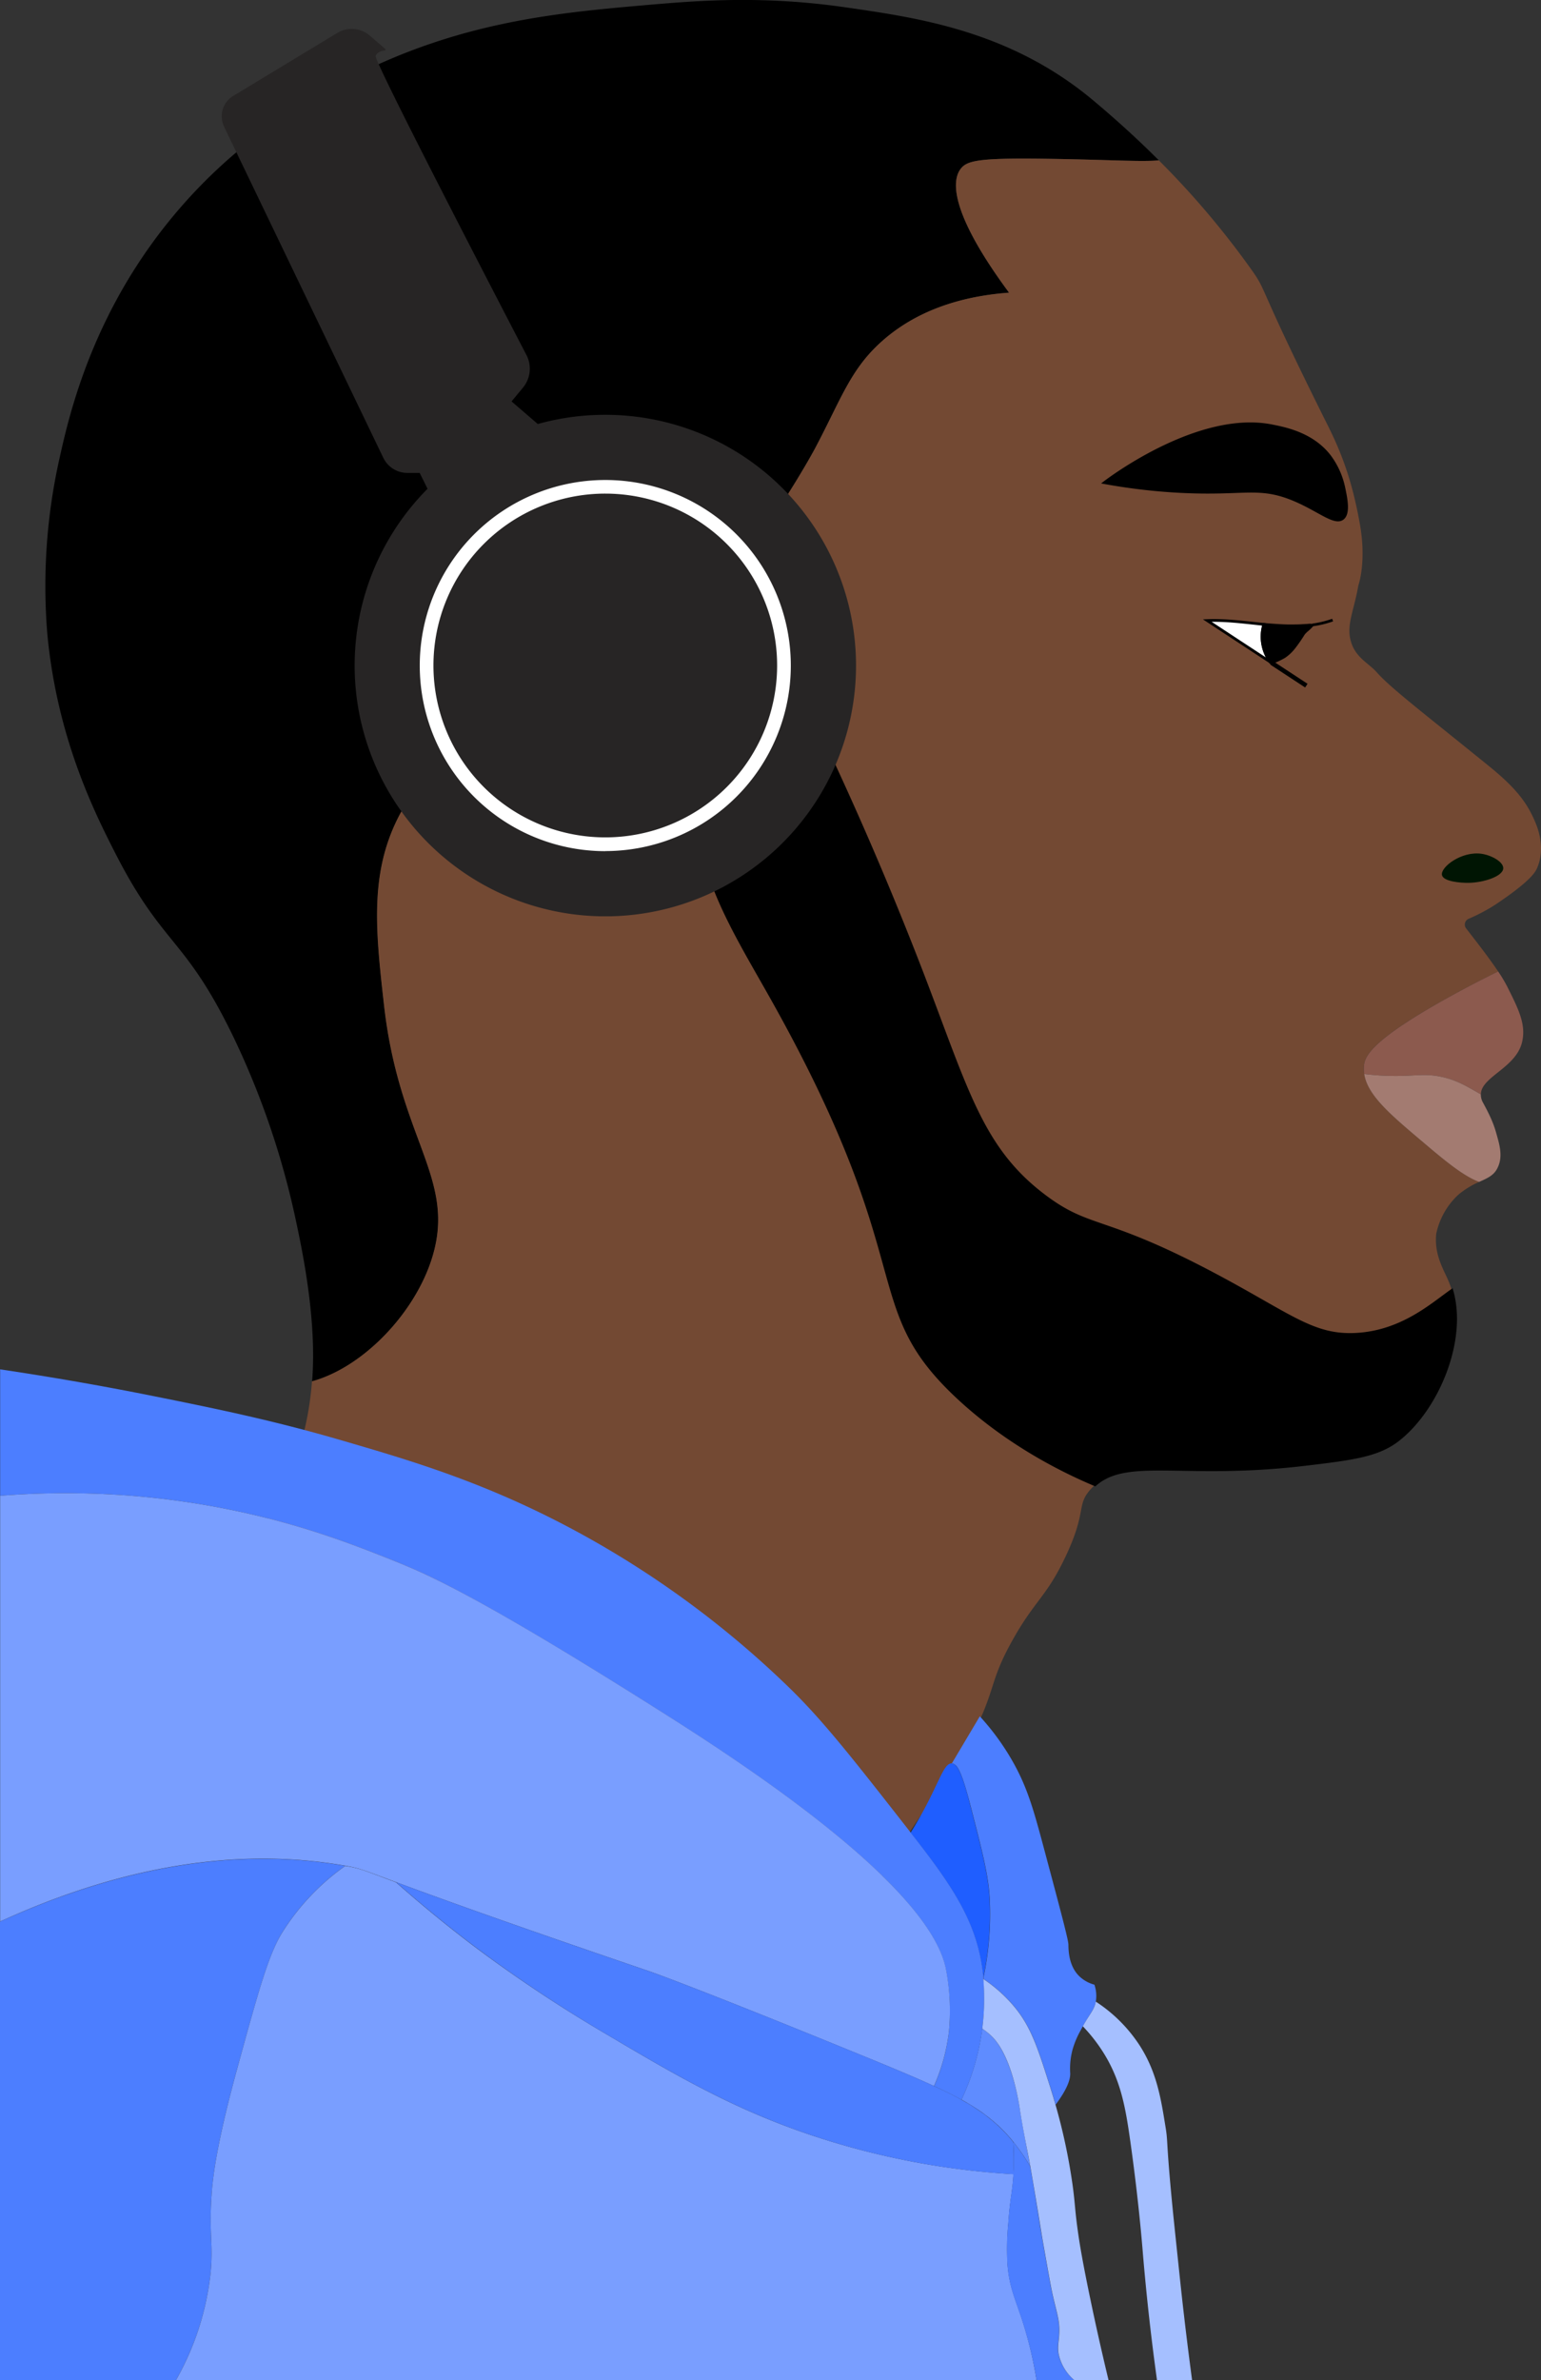 <svg id="Layer_1" data-name="Layer 1" xmlns="http://www.w3.org/2000/svg" viewBox="0 0 562.57 868.64">
  <rect x="0" y="0" width="562.57" height="868.64" fill="#333333" stroke="none"/>
  <defs>
    <style>
      .cls-1 {
        fill: #734933;
      }

      .cls-2, .cls-4, .cls-5, .cls-6 {
        stroke: #000;
      }

      .cls-15, .cls-2, .cls-4, .cls-5, .cls-6 {
        stroke-miterlimit: 10;
      }

      .cls-3 {
        fill: #001503;
      }

      .cls-4 {
        fill: #fff;
      }

      .cls-15, .cls-5, .cls-6 {
        fill: none;
      }

      .cls-6 {
        stroke-width: 1.61px;
      }

      .cls-7 {
        fill: #8c5a4e;
      }

      .cls-8 {
        fill: #a37b71;
      }

      .cls-9 {
        fill: #4c7eff;
      }

      .cls-10 {
        fill: #799eff;
      }

      .cls-11 {
        fill: #5f8cff;
      }

      .cls-12 {
        fill: #a5bfff;
      }

      .cls-13 {
        fill: #1f5eff;
      }

      .cls-14 {
        fill: #272525;
      }

      .cls-15 {
        stroke: #fff;
        stroke-width: 10px;
      }
    </style>
  </defs>
  <g>
    <path d="M611.55,157.12c-6,.6-16.82-.15-37.58-.51-27.84-.49-32.36.44-34.78,3.66-1.91,2.55-6.73,12.15,17.69,45.15-13.07,1-31.52,4.5-46.37,17.7-11.56,10.27-14.85,21-24.41,39.05,0,0-13,24.57-36.61,54.3C405.7,371.62,354.11,353.78,333,398.85c-9.47,20.17-7.16,40.81-4.27,66.51,5.36,47.79,25.26,62.47,18.3,89.69-5.41,21.18-25.16,42.38-44.58,47.69q.33-4.31.35-8.94c.08-20.16-4.41-41-6.41-50.34a297.65,297.65,0,0,0-22.88-66.82c-17.67-36.38-25.44-32.38-43-66.81-7.63-14.94-21.15-42.05-24.71-79.63a212.88,212.88,0,0,1,4.58-65c3.69-16.55,12.49-54,43-89.69,23.3-27.28,48.27-40.73,61.32-47.6,40.72-21.43,77.32-24.62,109.83-27.46,19.13-1.66,42.6-3.56,73.22.92,25.09,3.67,58.78,8.24,89.09,33.25C595.89,142.16,604.1,149.67,611.55,157.12Z" transform="translate(-188.5 -98.61)"/>
    <path class="cls-1" d="M749.69,415.32c-.66,1.55-2.31,4.76-15.25,13.43a65.78,65.78,0,0,1-9.87,5.22,2.29,2.29,0,0,0-.83,3.48c4.47,5.74,8.65,11.16,11.68,15.7-5.18,2.54-10.84,5.45-16.84,8.75-30,16.45-31.82,22.39-32.14,25.63a12,12,0,0,0,.09,3.05c1.17,7.73,9.59,14.84,20.66,24.2,8.48,7.17,15.44,13,21.3,15.19a30.59,30.59,0,0,0-7.68,4.74,27.08,27.08,0,0,0-8,14.24c-.75,7.72,2.75,13,4.58,17.39a32.75,32.75,0,0,1,1.15,3.24c5.27,18.14-5.14,43.13-19.46,54.42-7.42,5.85-16.64,7-34.78,9.15-43.64,5.11-64.18-3.11-76,7.35a19.24,19.24,0,0,0-1.8,1.81c-5.14,5.88-1.07,7.74-9.15,24.71-6.91,14.51-11,15.51-19.22,30.2-8.62,15.43-5.86,17.5-14.64,34.78-5.75,11.32-9.09,14.67-20.14,31.12C504.6,791,502.4,798.88,497.69,804.31c-34.61,39.85-231.43-24-234.3-98.85-1.25-32.66,35.05-49.94,39-102.72,19.42-5.31,39.17-26.51,44.58-47.69,7-27.22-12.94-41.9-18.3-89.69-2.89-25.7-5.2-46.34,4.27-66.51,21.16-45.07,72.75-27.23,116.54-82.38,23.62-29.73,36.61-54.3,36.61-54.3,9.56-18.07,12.85-28.78,24.41-39.05,14.85-13.2,33.3-16.74,46.37-17.7-24.42-33-19.6-42.6-17.69-45.15,2.42-3.22,6.94-4.15,34.78-3.66,20.76.36,31.53,1.11,37.58.51a311.48,311.48,0,0,1,33.5,39.46c6.61,9.25,1.27,3.41,28.37,57.66,5.37,10.74,9,21.13,11.6,36,2.38,13.71-.61,22-.61,22-1.75,10-4.74,14.88-2.44,21.36,1.84,5.19,6.48,7.33,9.15,10.37,5,5.7,17.25,15,40.88,34.17,10.35,8.38,14.18,13.78,17.08,20.75C750.39,402,752.49,408.78,749.69,415.32Z" transform="translate(-188.5 -98.61)"/>
    <path class="cls-2" d="M699.05,624c-7.42,5.85-16.64,7-34.78,9.15-43.64,5.11-64.18-3.11-76,7.35-18.62-7.83-36.16-18.81-50.3-32.06-36.11-33.82-12.47-47.17-67.73-145.52-15.42-27.44-31.26-51.32-25.63-81.46,4-21.52,17.28-37.13,27.46-46.68a1257.34,1257.34,0,0,1,53.08,119c16.53,43.05,21.74,64.14,44.85,81.46,17.1,12.81,21.46,6.68,65,30.2,25.33,13.69,33.4,20.93,48.51,20.14,16.81-.89,27.76-10.94,35-16C723.78,587.72,713.37,612.71,699.05,624Z" transform="translate(-188.5 -98.61)"/>
    <path class="cls-2" d="M678.71,287.8c2.32-1.88,1.2-7.23.41-11A29.24,29.24,0,0,0,673.83,265c-6.3-8.09-16.09-10-21.15-11-26.06-5.07-57.7,18.25-61,20.75A216.27,216.27,0,0,0,619.73,278c22.45,1.12,27.81-2.19,39.86,2.44C669.48,284.28,675.64,290.28,678.71,287.8Z" transform="translate(-188.5 -98.61)"/>
    <path class="cls-3" d="M737.29,415.53c.1-2.32-4.14-4.72-7.73-5.29-7.38-1.19-15.26,4.83-14.64,7.73.5,2.38,6.8,2.89,9.76,2.84C730.18,420.72,737.16,418.44,737.29,415.53Z" transform="translate(-188.5 -98.61)"/>
    <path class="cls-4" d="M675,324.91a36,36,0,0,1-7.39,1.78" transform="translate(-188.5 -98.61)"/>
    <path class="cls-5" d="M652.52,340.58c-.1-.12-.2-.25-.29-.38" transform="translate(-188.5 -98.61)"/>
    <path class="cls-6" d="M665.4,348.84l-12.76-8.37" transform="translate(-188.5 -98.61)"/>
    <path class="cls-4" d="M652.23,340.2l-23-15.11c6.78-.28,13.75.69,20.67,1.39a15.75,15.75,0,0,0-.43,7.09A16,16,0,0,0,652.23,340.2Z" transform="translate(-188.5 -98.61)"/>
    <g>
      <path d="M667.59,326.69c-.91,1.24-2.71,2.48-3.26,3.35-5.24,8.22-6.87,8.4-11.69,10.43l-.41-.27a16,16,0,0,1-2.79-6.63,15.75,15.75,0,0,1,.43-7.09C655.86,327.08,661.82,327.48,667.59,326.69Z" transform="translate(-188.5 -98.61)"/>
      <path d="M668,326.43a1.25,1.25,0,0,1,0,.46,1.05,1.05,0,0,1-.21.37l-.23.27c-.15.16-.31.33-.47.48-.32.32-.64.61-1,.91s-.64.57-.93.86a5.23,5.23,0,0,0-.72,1c-.93,1.46-1.92,2.9-3,4.29a16.06,16.06,0,0,1-3.86,3.67,33.2,33.2,0,0,1-4.78,2.23l-.24.11-.22-.15-.41-.27-.08-.05,0-.08a16.23,16.23,0,0,1-2.44-14.15h0l.11-.39.42,0c3,.24,5.89.47,8.82.53,1.47,0,2.94,0,4.4-.05l2.19-.13c.36,0,.73-.06,1.09-.08A4.06,4.06,0,0,1,668,326.43Zm-.86.52c-.35.21-.4.44-.61.45-.37.06-.74.11-1.11.14-.75.08-1.5.12-2.25.15-1.49.06-3,.05-4.48,0-3-.09-5.94-.36-8.89-.71l.53-.36h0a15.24,15.24,0,0,0-.41,6.91,15.56,15.56,0,0,0,2.69,6.38l-.13-.13.41.27-.46,0a30.58,30.58,0,0,0,4.62-2.16,14.58,14.58,0,0,0,3.61-3.45,50.27,50.27,0,0,0,3-4.21,5.7,5.7,0,0,1,.85-1.1c.32-.33.65-.62,1-.91s.63-.58.93-.88c.15-.14.29-.29.43-.44l.19-.23c0-.06,0,0,0,.12A.27.27,0,0,0,667.16,327Z" transform="translate(-188.5 -98.61)"/>
    </g>
    <path class="cls-5" d="M652.64,340.47l-.12.11" transform="translate(-188.5 -98.61)"/>
    <path class="cls-7" d="M744.2,478.78c-2.15,9.6-15,12.74-15.09,19.23h0c-5.67-3.28-9.12-5.29-14.49-6.42-5.67-1.18-8.77-.38-15.56-.3a93.08,93.08,0,0,1-12.52-.71,12,12,0,0,1-.09-3.05c.32-3.24,2.19-9.18,32.14-25.63,6-3.3,11.66-6.21,16.84-8.75a53.5,53.5,0,0,1,3.29,5.49C742.83,466.83,745.64,472.39,744.2,478.78Z" transform="translate(-188.5 -98.61)"/>
    <path class="cls-8" d="M735.05,525.15c-1.35,2.54-3.65,3.49-6.56,4.82-5.86-2.15-12.82-8-21.3-15.19-11.07-9.36-19.49-16.47-20.66-24.2a93.08,93.08,0,0,0,12.52.71c6.79-.08,9.89-.88,15.56.3,5.37,1.13,8.82,3.14,14.49,6.42h0a6.17,6.17,0,0,0,.86,3.14c3.66,6.71,4.27,9.16,5.28,12.82C736.49,518.41,736.81,521.84,735.05,525.15Z" transform="translate(-188.5 -98.61)"/>
  </g>
  <g id="Jacket">
    <path class="cls-9" d="M314.55,779.57A85.14,85.14,0,0,0,291.46,804c-5,8.12-8.83,22.09-16.48,50-7.76,28.36-8.82,40.25-9.15,44.55-1.21,15.95.81,19-.61,31.11a101.19,101.19,0,0,1-12.46,37.56H188.5V799.93C246.2,773.62,288.87,775.07,314.55,779.57Z" transform="translate(-188.5 -98.61)"/>
    <path class="cls-10" d="M566.9,967.25H252.76a101.19,101.19,0,0,0,12.46-37.56c1.42-12.09-.6-15.16.61-31.11.33-4.3,1.39-16.19,9.15-44.55,7.65-27.94,11.47-41.91,16.48-50a85.14,85.14,0,0,1,23.09-24.43l.09,0c5.36.94,6,1.31,18.45,6,8.64,7.65,18.48,15.81,29.55,24.14A516.45,516.45,0,0,0,409.83,841c25.24,14.92,46.16,27.28,75.25,37a284.38,284.38,0,0,0,73.37,14.09c0,.23,0,.45,0,.66-.44,6.38-1.24,8.47-1.83,17.08a98.2,98.2,0,0,0-.31,15.26c.7,8.61,3,12.76,5.8,21.66A144.43,144.43,0,0,1,566.9,967.25Z" transform="translate(-188.5 -98.61)"/>
    <path class="cls-9" d="M580.68,967.25H566.9a144.43,144.43,0,0,0-4.83-20.47c-2.81-8.9-5.1-13-5.8-21.66a98.2,98.2,0,0,1,.31-15.26c.59-8.61,1.39-10.7,1.83-17.08,0-.21,0-.43,0-.66a96.24,96.24,0,0,0,0-11.82c.37.45.73.92,1.09,1.39.1.14.21.27.3.41a72.62,72.62,0,0,1,4.78,7.17h0c.5,2.7,1.13,6.3,2,11.74,1.58,9.43,1.4,8.89,2.44,14.84,2.12,12,3.18,18,3.87,20.95,1.53,6.49,2.44,8.88,2.24,13.43-.14,3.15-.7,4.78-.21,7.52A17.19,17.19,0,0,0,580.68,967.25Z" transform="translate(-188.5 -98.61)"/>
    <path class="cls-11" d="M564.61,889.27a72.62,72.62,0,0,0-4.78-7.17c-.09-.14-.2-.27-.3-.41-.36-.47-.72-.94-1.09-1.39a54.75,54.75,0,0,0-5.24-5.68c-.32-.31-.65-.61-1-.9-.69-.62-1.41-1.23-2.15-1.82l-1-.8c-.66-.51-1.34-1-2-1.51l-1.37-.93-1.29-.84c-1-.66-2.1-1.31-3.23-2l-1.65-.93A86.61,86.61,0,0,0,547.09,839a24.22,24.22,0,0,1,3.08,2.42c1.62,1.52,4.89,5,7.93,14.85A91.38,91.38,0,0,1,561,869.49c.77,4.54,1.3,7.48,1.74,9.78C563.38,882.94,563.83,885,564.61,889.27Z" transform="translate(-188.5 -98.61)"/>
    <path class="cls-9" d="M588.61,828.71a3,3,0,0,1-.08.43c-.51,2.93-2.07,4.23-4.73,9l-.68,1.27a33.06,33.06,0,0,0-3,7,26.58,26.58,0,0,0-.92,8.84c.08,2.31-1.11,5.83-5.33,11.49-.61-2.13-1.27-4.34-2-6.6-4.66-14.72-7.13-22.22-13.42-29.6a53.81,53.81,0,0,0-10.92-9.68l0-.43a111.75,111.75,0,0,0,2.3-28.63c-.42-8.61-2.59-17-6.91-33.77-3-11.49-4.69-15.77-6.92-15.86L546.2,725a90.59,90.59,0,0,1,11.29,15.26c5.94,10.09,8.28,18.59,12.2,33.25,5.88,22,8.81,32.93,8.85,34.78s0,7.73,4,11.59a12.58,12.58,0,0,0,5.49,3.06A12.73,12.73,0,0,1,588.61,828.71Z" transform="translate(-188.5 -98.61)"/>
    <path class="cls-12" d="M623.69,967.25H610.88c-2.7-19.48-4.25-35.47-5.19-46.71-.25-3.13-1.59-19.52-4.57-40.57-1.79-12.63-3.52-22.39-10.07-32.65a59.87,59.87,0,0,0-7.25-9.2c2.66-4.75,4.22-6,4.73-9a54.52,54.52,0,0,1,16.25,16.35c6,9.53,7.52,18.87,9.15,29,1,5.9.25,4.48,2.14,24.72.54,5.85,1.07,10.92,2.13,21s1.61,15.4,2.44,22.57C621.35,948.92,622.36,957.26,623.69,967.25Z" transform="translate(-188.5 -98.61)"/>
    <path class="cls-13" d="M547.46,820.43c-.09-1-.2-2-.34-3-2.45-18.19-11.5-31.17-26.18-49.95,1.76-2.82,3.68-6.12,5.64-9.84,5.19-9.91,6.76-15.56,9.35-15.46,2.23.09,4,4.37,6.92,15.86,4.32,16.77,6.49,25.16,6.91,33.77A111.75,111.75,0,0,1,547.46,820.43Z" transform="translate(-188.5 -98.61)"/>
    <path class="cls-9" d="M547.12,838.78l0,.22a86.61,86.61,0,0,1-7.62,25.94c-3-1.63-6.25-3.26-10-5A69.34,69.34,0,0,0,534.92,840a79.77,79.77,0,0,0-1.23-23.19c-6.82-31.59-77.76-77-105.55-94.57C363.69,681.57,345,673.38,333,668.54c-16.64-6.69-40.59-16.15-73.83-21.35a302.14,302.14,0,0,0-70.62-2.68V598.37c14,2.08,33.22,5.2,56,9.77C264.72,612.2,287,616.66,312.2,624c26.5,7.71,55,16,89.09,34.78A351.71,351.71,0,0,1,477,714.92c12.26,12,22.81,25.46,43.93,52.47l.06.08c14.68,18.78,23.73,31.76,26.18,49.95.14,1,.25,2,.34,3,0,.12-.05.24-.08.36l.11.07A87,87,0,0,1,547.12,838.78Z" transform="translate(-188.5 -98.61)"/>
    <path class="cls-12" d="M593.19,967.25H580.68a17.19,17.19,0,0,1-5.7-9.49c-.49-2.74.07-4.37.21-7.52.2-4.55-.71-6.94-2.24-13.43-.69-2.94-1.75-8.94-3.87-20.95-1-6-.86-5.41-2.44-14.84-.9-5.44-1.53-9-2-11.74h0c-.78-4.29-1.23-6.33-1.92-10-.44-2.3-1-5.24-1.74-9.78a91.38,91.38,0,0,0-2.85-13.22c-3-9.82-6.31-13.33-7.93-14.85a24.22,24.22,0,0,0-3.08-2.42l0-.22a87,87,0,0,0,.37-17.92,53.81,53.81,0,0,1,10.92,9.68c6.29,7.38,8.76,14.88,13.42,29.6.72,2.26,1.38,4.47,2,6.6a214.65,214.65,0,0,1,6.25,29.4c1,7.35.76,8.94,2.13,18.3.43,2.92,1.43,9.42,4.58,24.41C588.32,946.18,590.44,955.84,593.19,967.25Z" transform="translate(-188.5 -98.61)"/>
    <path class="cls-10" d="M534.92,840a69.34,69.34,0,0,1-5.46,19.94c-6.77-3.12-15-6.56-25.36-10.79C441.5,823.52,425.39,818,425.39,818c-54.65-18.63-79.61-27.76-92.3-32.48-12.49-4.65-13.09-5-18.45-6l-.09,0c-25.68-4.5-68.35-6-126,20.36V644.51a302.14,302.14,0,0,1,70.62,2.68c33.24,5.2,57.19,14.66,73.83,21.35,12,4.84,30.74,13,95.19,53.7,27.79,17.54,98.73,63,105.55,94.57A79.77,79.77,0,0,1,534.92,840Z" transform="translate(-188.5 -98.61)"/>
    <path class="cls-9" d="M558.45,892.12A284.38,284.38,0,0,1,485.08,878c-29.09-9.73-50-22.09-75.25-37a516.45,516.45,0,0,1-47.19-31.33c-11.07-8.33-20.91-16.49-29.55-24.14,12.69,4.72,37.65,13.85,92.3,32.48,0,0,16.11,5.49,78.71,31.12,10.33,4.23,18.59,7.67,25.36,10.79,3.76,1.74,7.06,3.37,10,5l1.65.93c1.13.64,2.2,1.29,3.23,2l1.29.84,1.37.93c.71.5,1.39,1,2,1.51l1,.8c.74.59,1.46,1.2,2.15,1.82.33.29.66.59,1,.9a54.75,54.75,0,0,1,5.24,5.68A96.24,96.24,0,0,1,558.45,892.12Z" transform="translate(-188.5 -98.61)"/>
  </g>
  <g id="Headset">
    <path class="cls-14" d="M477.2,341.49a67.73,67.73,0,1,1-67.73-67.73A67.73,67.73,0,0,1,477.2,341.49Z" transform="translate(-188.5 -98.61)"/>
    <path class="cls-15" d="M477.2,341.49a67.73,67.73,0,1,1-67.73-67.73A67.73,67.73,0,0,1,477.2,341.49Z" transform="translate(-188.5 -98.61)"/>
    <path class="cls-14" d="M409.47,250a91.44,91.44,0,0,0-24.64,3.36l-9.58-8.25,4.19-5.05a10.81,10.81,0,0,0,1.26-11.86C368.25,204.24,324.93,120.73,325.63,119c.58-1.46,2.43-1.87,3.42-2a.27.27,0,0,0,.14-.48l-5.64-4.88a10.2,10.2,0,0,0-11.94-1l-38,23a8.61,8.61,0,0,0-4.16,7.36,9.14,9.14,0,0,0,.89,3.92l58.09,120.77a9.73,9.73,0,0,0,8.77,5.51h4.51l2.87,5.8a91.52,91.52,0,1,0,64.85-27Zm0,159.25a67.73,67.73,0,1,1,67.73-67.73A67.72,67.72,0,0,1,409.47,409.22Z" transform="translate(-188.5 -98.61)"/>
  </g>
</svg>

